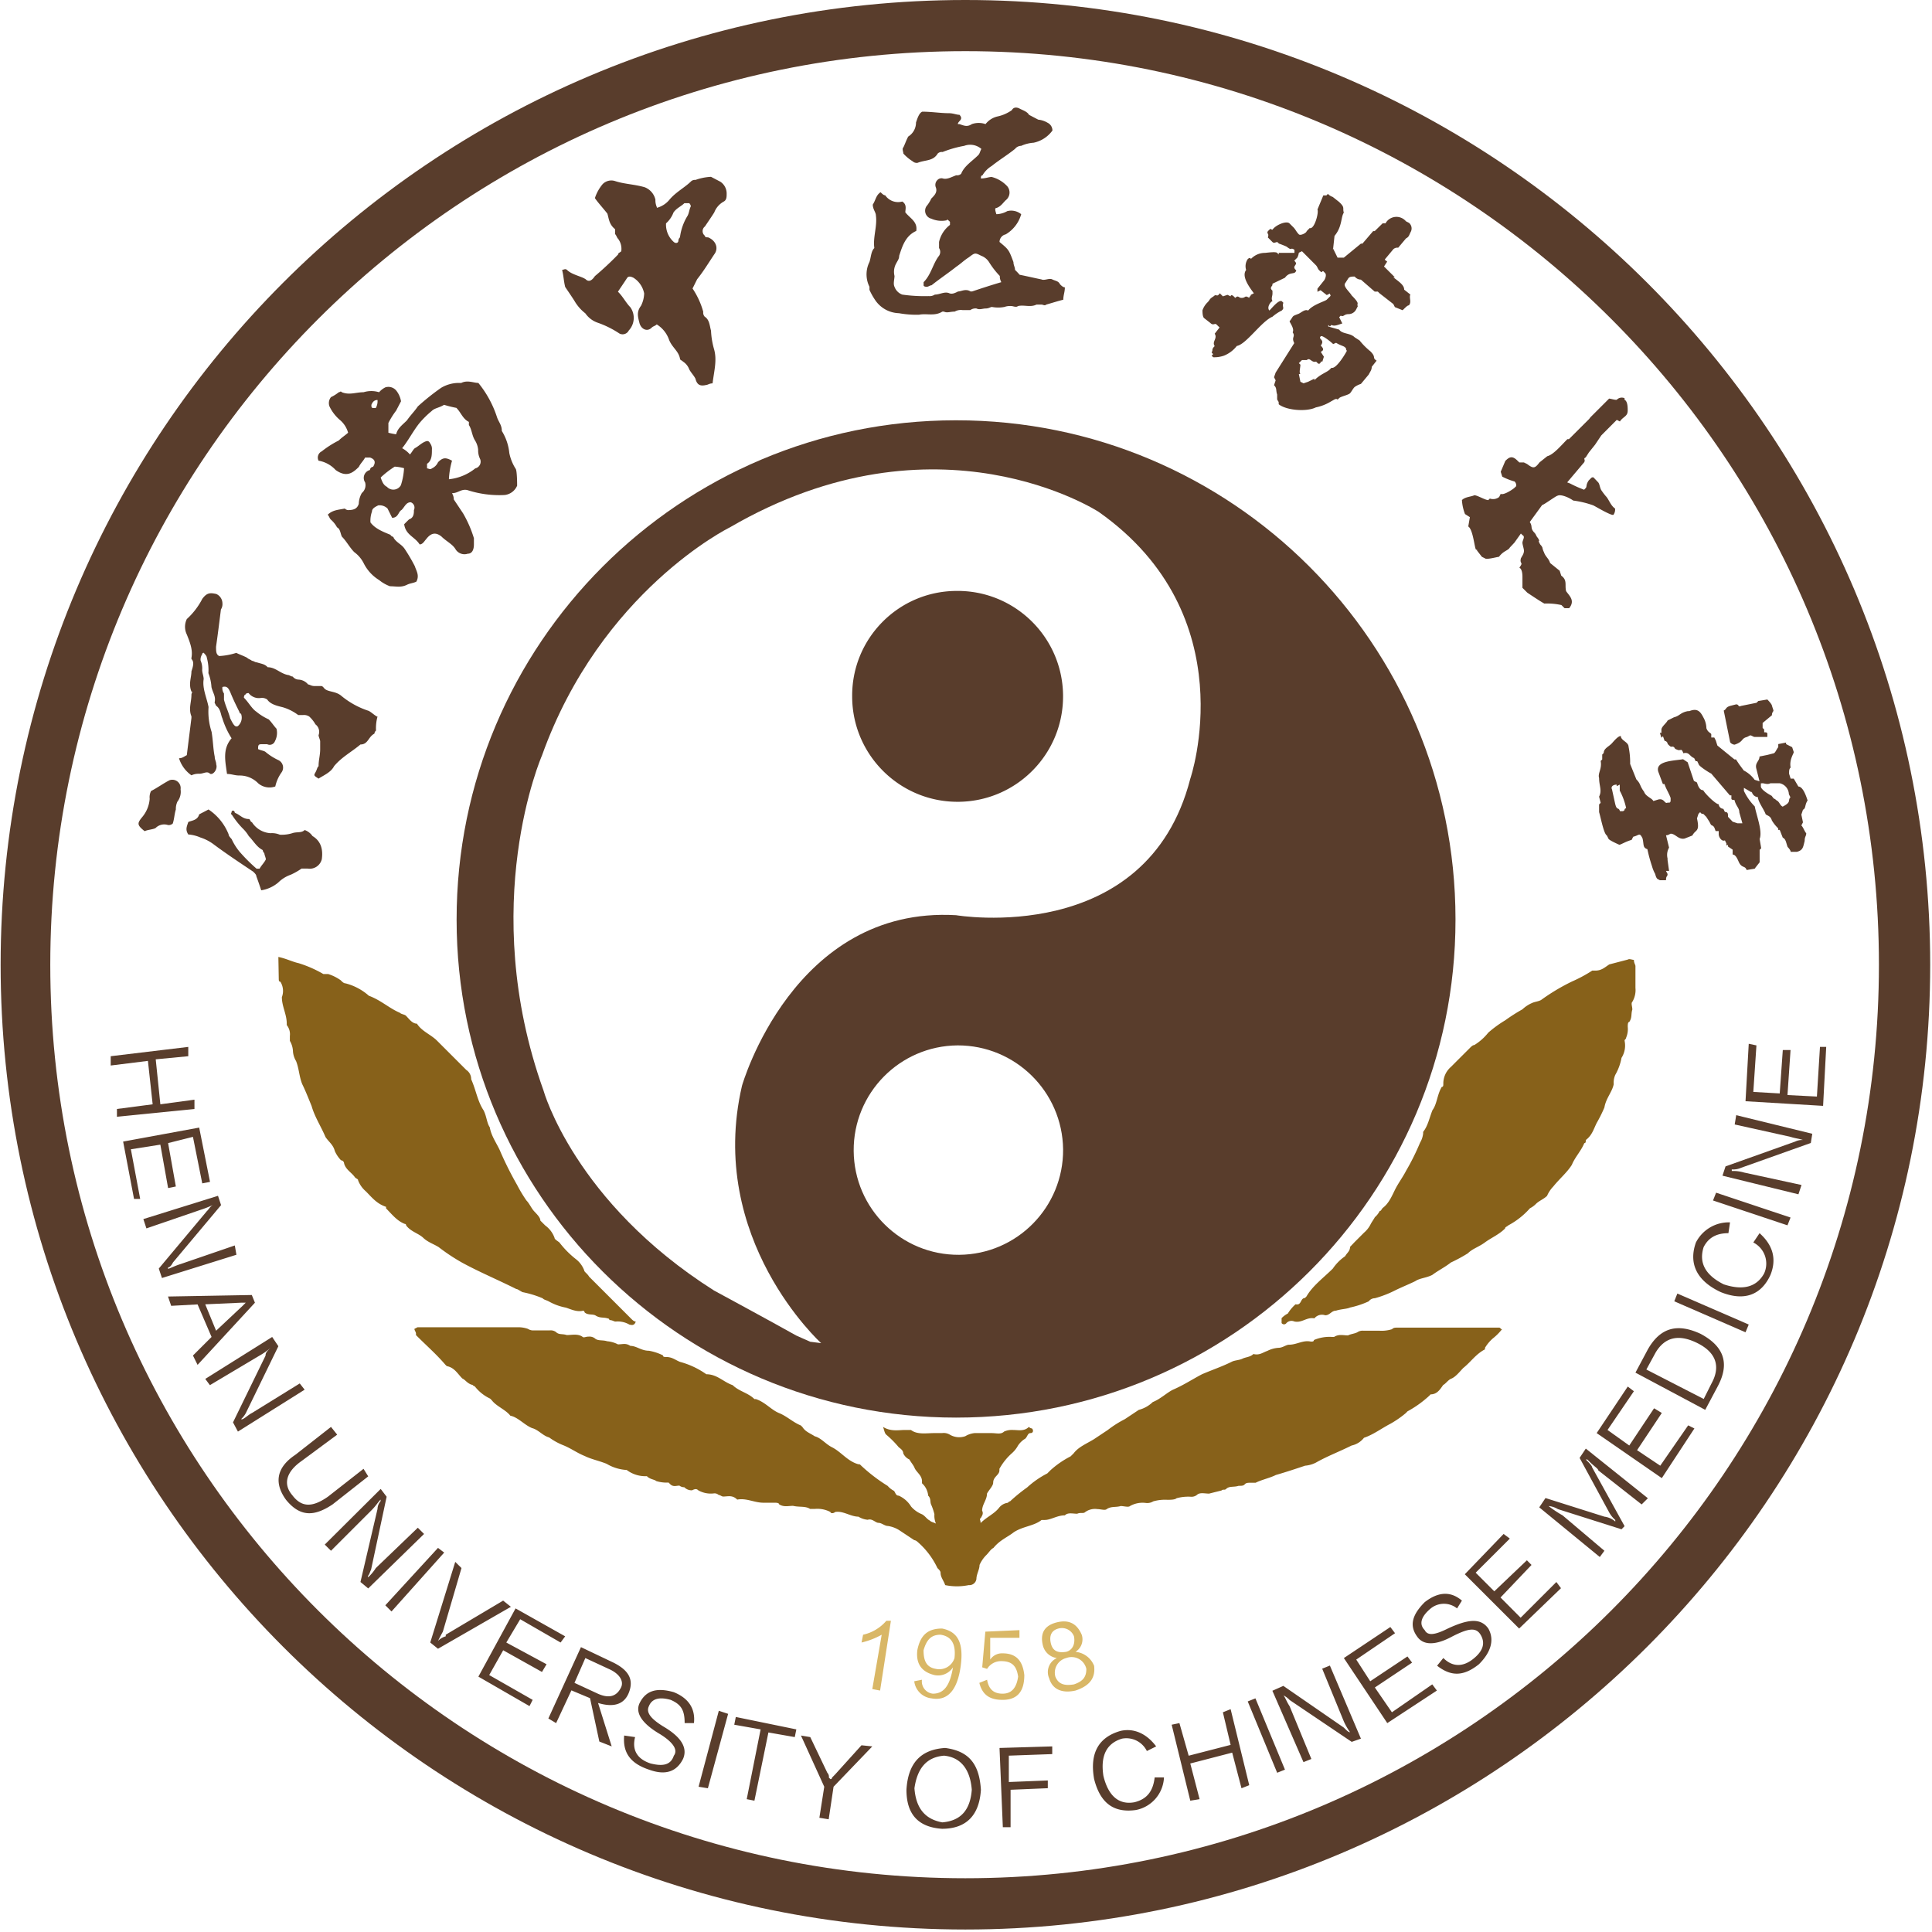 <svg xmlns="http://www.w3.org/2000/svg" width="760" height="760" fill="none"><path fill="#593D2C" fill-rule="evenodd" d="M379.768 0c209.273 0 379.521 170.223 379.521 379.51S589.041 759.019 379.768 759.019C169.881 759.019.248 588.776.248 379.51S169.88 0 379.767 0m0 20.126c-198.903 0-359.989 161.099-359.989 359.384 0 198.284 161.008 359.345 359.969 359.345 198.31 0 359.376-161.004 359.376-359.345S578.058 20.126 379.768 20.126" clip-rule="evenodd"/><path fill="#593D2C" fill-rule="evenodd" d="M376.087 165.336c108.434-.074 196.395 87.764 196.47 196.195v.268c0 108.007-87.846 195.85-196.47 195.85s-196.469-87.843-196.469-195.85c-.063-108.44 87.796-196.4 196.239-196.463zm.614 245.895c-22.749.171-41.051 18.75-40.883 41.497.171 22.748 18.75 41.052 41.498 40.882 22.751-.171 41.053-18.75 40.883-41.497v-.017c-.294-22.692-18.803-40.918-41.498-40.865m-53.67 117.131s-45.178-40.884-31.147-101.26c0 0 20.164-70.785 84.203-67.085 0 0 75.061 12.803 92.14-53.668 0 0 21.967-64.076-35.997-104.96 0 0-63.464-41.458-145.215 6.115 0 0-50.641 24.917-73.815 89.683 0 0-25.627 58.555.594 131.774 0 0 12.192 43.931 67.087 78.7 0 0 22.58 12.21 32.355 17.711l5.482 2.434z" clip-rule="evenodd"/><path fill="#87611A" fill-rule="evenodd" d="M371.813 623.546c-.594-1.821-1.821-3.048-1.821-4.888 0-.594-.613-1.227-1.226-1.821a31.2 31.2 0 0 0-7.916-10.388 2.17 2.17 0 0 0-1.208-.595l-5.52-3.66a11.5 11.5 0 0 0-4.869-1.917c-1.226 0-2.453-1.227-3.66-1.227-1.209 0-2.455-1.821-4.257-1.207a8.46 8.46 0 0 1-3.661-1.227c-3.066 0-6.114-2.434-9.181-1.821-.594.594-1.801.594-1.801 0-1.879-.987-4-1.413-6.115-1.227h-1.916c-1.821-1.207-4.275-.613-6.69-1.207-1.917 0-3.662.594-5.521-.633 0-.594-1.207-.594-1.802-.594h-4.293c-3.661 0-6.689-1.917-10.35-1.227-1.917-1.916-3.661-1.207-5.52-1.207-.595 0-1.208-.633-1.802-.633a2.36 2.36 0 0 0-1.917-.594 10 10 0 0 1-6.096-1.227c-.613-.613-1.227-.613-2.434 0a3.97 3.97 0 0 1-3.048-1.207 2.98 2.98 0 0 1-1.916-.633c-1.227 0-2.435.633-3.661-.594l-.614-.613a13.7 13.7 0 0 1-4.868-.594c-.613-.633-2.454-.633-3.661-1.917a12.18 12.18 0 0 1-7.935-2.434 17.3 17.3 0 0 1-7.917-2.434c-3.067-1.227-6.115-1.821-8.568-3.048-3.048-1.208-5.482-3.067-8.529-4.274a24.7 24.7 0 0 1-5.501-3.048c-2.435-.613-4.275-3.067-6.691-3.661-3.066-1.227-5.52-4.274-8.567-4.887-1.917-2.435-5.482-3.661-7.322-6.096l-.614-.613a16.66 16.66 0 0 1-6.095-4.888c-.613 0-.613-.594-1.226-.594-1.802-.632-2.435-1.916-3.642-2.453-1.917-1.917-3.067-4.274-6.116-4.869l-.613-.613c-3.661-4.274-7.916-7.935-11.5-11.596v-.613c0-.614-.614-1.227-.614-1.821l1.208-.633h39.198a11.5 11.5 0 0 1 4.255.633 3.84 3.84 0 0 0 2.453.594h6.096a3.6 3.6 0 0 1 2.435.613c1.226 1.227 2.453.614 4.274 1.227 1.917 0 4.274-.613 6.114.613.594.614 1.208 0 2.454 0a3.6 3.6 0 0 1 2.415.614c1.246 1.207 3.047.594 4.907 1.207 1.485.125 2.932.541 4.255 1.227 1.917 0 3.067-.614 4.869.594 2.453 0 4.274 1.917 7.322 1.917 1.919.335 3.778.948 5.52 1.821 0 .632.594.632 1.208.632 2.453 0 3.661 1.208 5.481 1.917a32.6 32.6 0 0 1 10.37 4.868c4.275 0 6.709 3.067 10.37 4.294 2.454 2.434 6.115 3.028 8.549 5.482h.575c3.661 1.207 6.076 4.274 9.123 5.501 3.048 1.226 5.522 3.66 8.55 4.868l.632.613c1.208 1.917 3.029 2.435 4.869 3.661 2.453.614 4.255 3.048 6.708 4.275 3.661 1.82 6.096 5.481 10.389 6.708.594 0 .594 0 1.208.613a66 66 0 0 0 10.37 7.916 8 8 0 0 0 2.434 1.917c.633.613.633 1.917 1.917 1.917a10.95 10.95 0 0 1 4.868 4.293 11.16 11.16 0 0 0 4.275 3.029c1.226.632 1.916 1.916 3.047 2.453.614.613 1.246.613 2.434 1.208a7.9 7.9 0 0 1-.594-3.661 22 22 0 0 0-1.226-3.661c-.614-1.208 0-2.434-1.227-3.661a7.46 7.46 0 0 0-2.434-4.869v-.805c0-2.453-2.435-3.661-3.029-5.52-.632-1.207-1.246-1.802-1.916-3.028a4.86 4.86 0 0 1-2.435-2.434c0-1.227-1.226-1.917-1.821-2.454a39 39 0 0 0-4.868-4.887c-.633-.614-.633-1.208-1.246-3.048 3.048 1.917 6.114 1.208 8.529 1.208h2.454c2.453 1.916 6.114 1.226 9.162 1.226h3.047a4.66 4.66 0 0 1 3.067.614 7.3 7.3 0 0 0 6.077.613 8.74 8.74 0 0 1 3.661-1.227h6.709c1.916 0 3.66.614 4.887-.594a7.5 7.5 0 0 1 3.661-.632c1.917 0 4.274.632 6.095-1.208a2.15 2.15 0 0 0 1.227.613c.613.595.613 1.821-.613 1.821-1.227 0-1.208 1.917-2.435 2.434a9.1 9.1 0 0 0-2.434 2.454 11.1 11.1 0 0 1-2.453 3.067 23.3 23.3 0 0 0-4.869 6.095v.594c0 1.917-2.453 2.434-2.453 4.888 0 1.207-1.821 3.047-2.434 4.274 0 2.434-1.917 4.255-1.917 6.708.613 1.208 0 1.917-.594 3.048-.614 0 0 .613 0 1.821 2.434-2.434 5.482-3.661 7.322-6.095a5.17 5.17 0 0 1 3.047-1.821c.614 0 .614-.614 1.208-.614a65 65 0 0 1 6.727-5.481 35.7 35.7 0 0 1 7.917-5.501l1.227-1.227a36.4 36.4 0 0 1 7.935-5.482l1.227-1.207c1.821-2.454 4.868-3.681 7.916-5.521l5.501-3.66a42 42 0 0 1 6.708-4.256l5.502-3.66a12.4 12.4 0 0 0 5.482-3.067c3.048-1.208 5.501-3.661 7.955-4.869 4.255-1.821 7.916-4.274 11.5-6.114 4.274-1.821 7.936-3.028 11.597-4.868 1.208-.614 3.048-.614 4.255-1.227 1.208-.614 3.067-.594 4.274-1.821 2.454.594 3.661-.613 5.501-1.227a11.3 11.3 0 0 1 4.275-1.207c1.821 0 3.047-1.227 4.255-1.227 3.067 0 5.521-1.917 8.549-1.227.633 0 1.227 0 1.227-.613a15.6 15.6 0 0 1 7.322-1.208h.594c1.917-1.226 3.661-.613 5.501-.613 1.227-.613 2.434-.613 3.661-1.227a3.65 3.65 0 0 1 2.434-.613h6.325a13.6 13.6 0 0 0 4.87-.594c.613-.633 1.227-.633 2.453-.633h39.639c.613 0 .613.633 1.207.633a21.3 21.3 0 0 1-3.661 3.661 15.7 15.7 0 0 0-3.047 3.661v.594c-3.661 1.917-5.482 4.888-8.531 7.322-1.226 1.226-3.066 3.661-4.887 4.274-1.227.613-1.917 1.821-3.048 2.453-1.246 1.821-2.453 3.661-4.906 3.661l-.595.595a42.5 42.5 0 0 1-8.529 6.095l-.594.632a39 39 0 0 1-6.134 4.255c-3.662 1.917-6.709 4.275-10.37 5.501a8.4 8.4 0 0 1-4.869 3.048c-4.887 2.434-9.775 4.274-14.049 6.727a11.5 11.5 0 0 1-4.255 1.208c-3.662 1.227-7.323 2.453-11.502 3.661-2.453 1.227-5.52 1.821-7.954 3.048h-1.821c-1.207 0-1.916 0-2.453.613s-1.208.594-2.415.594c-1.917.633-3.661 0-4.907 1.227-.613.613-1.208 0-1.821.613q-2.444.609-4.889 1.227c-1.82 0-3.66-.614-4.887.594a3.5 3.5 0 0 1-2.434.632 17.3 17.3 0 0 0-5.482.595c-.614.613-2.454.613-3.661.613-1.855-.1-3.713.107-5.501.613a4.5 4.5 0 0 1-3.028.614 10 10 0 0 0-6.115 1.226c-.614.595-2.454 0-3.662 0-1.916.595-3.661 0-5.501 1.208-.613.613-2.434 0-3.661 0a6.57 6.57 0 0 0-4.887 1.227c-.594.594-1.821 0-3.048.594-1.821 0-3.661-.594-4.868.632-3.067 0-5.501 1.821-7.936 1.821h-1.227c-3.048 2.434-7.322 2.434-10.983 4.869-2.434 1.916-5.482 3.066-7.935 6.114-1.208.613-1.821 1.917-3.048 3.048a13 13 0 0 0-2.434 3.661c0 1.82-1.227 3.66-1.227 5.481a2.8 2.8 0 0 1-3.047 2.454 23 23 0 0 1-9.24 0M642.731 377.593c0 1.227.613 1.917.613 2.453v8.53a9.1 9.1 0 0 1-1.227 5.52c-.594.594 0 1.801 0 3.028-.594 1.917 0 3.067-1.207 4.888-.594 0-.594 1.207-.594 1.917a8.7 8.7 0 0 1-.633 4.255c0 .632-.614.632-.614 1.226a9.03 9.03 0 0 1-1.208 6.728 21 21 0 0 1-2.453 6.689 7.67 7.67 0 0 0-.613 3.661c-.595 3.067-3.048 5.501-3.661 9.162a55 55 0 0 1-3.048 6.114c-1.208 2.435-1.821 4.869-4.274 6.69 0 .632 0 1.227-.594 1.227-1.227 3.047-3.661 5.5-4.888 8.529-1.917 3.067-4.888 5.501-7.322 8.548a12.3 12.3 0 0 0-2.434 3.661c-1.227 1.227-3.068 1.917-4.275 3.067a9.1 9.1 0 0 1-2.454 1.821 30.5 30.5 0 0 1-8.529 6.728c-.614.594-1.246.594-1.246 1.207-2.415 2.434-5.463 3.661-7.916 5.482s-4.869 2.434-6.728 4.293a60 60 0 0 1-6.69 3.623c-2.434 1.917-4.888 3.067-7.322 4.888-2.434 1.226-4.888 1.226-6.689 2.453-2.473 1.208-5.52 2.434-7.955 3.642a42 42 0 0 1-7.935 3.067 3.03 3.03 0 0 0-2.416 1.226 35 35 0 0 1-7.341 2.434c-1.246.595-3.661.595-5.501 1.227-1.821 0-2.434 1.821-4.274 1.821a3.83 3.83 0 0 0-4.255 1.208c-3.048-.595-4.888 1.916-7.916 1.226a2.72 2.72 0 0 0-3.067.614 1.152 1.152 0 0 1-1.918 0v-1.917a9.1 9.1 0 0 1 2.455-1.821 15.5 15.5 0 0 1 3.047-3.642c2.434.594 1.821-2.453 3.661-2.453l.613-.613c2.454-4.256 6.709-7.322 10.37-10.964a18.5 18.5 0 0 1 4.868-4.888c.595-1.207 1.917-1.916 1.917-3.661l1.821-1.916 3.661-3.661a10.6 10.6 0 0 0 2.453-3.029c.595-1.226 1.209-1.916 1.822-3.066a8.1 8.1 0 0 0 1.917-2.454c.594 0 .594-.594 1.207-1.207 2.454-1.821 3.661-4.888 4.888-7.322s3.048-4.888 4.293-7.322a91 91 0 0 0 5.463-10.983 9 9 0 0 0 1.227-3.661v-.613c1.916-2.434 2.434-5.482 3.661-8.529 1.821-2.454 1.821-6.096 3.661-9.162.613 0 .613-.595.613-1.227a8.64 8.64 0 0 1 3.048-6.689c2.435-2.454 4.888-4.888 7.322-7.322.614-.633 1.227-1.227 1.821-1.227a21.3 21.3 0 0 0 5.501-4.888 45.6 45.6 0 0 1 6.69-4.868 69 69 0 0 1 6.727-4.293 13 13 0 0 1 3.661-2.435c1.227-.594 2.455-.594 3.662-1.226a80.3 80.3 0 0 1 12.21-7.303 55 55 0 0 0 7.935-4.274h1.207c2.454 0 3.661-1.227 5.501-2.435l7.342-1.916c.518-.403 1.725.134 2.339.134M109.503 376.443c3.067.613 5.521 1.917 7.936 2.434a46.6 46.6 0 0 1 9.775 4.294h1.917a17.6 17.6 0 0 1 4.888 2.434c.613.613 1.207 1.226 1.916 1.226 3.398.871 6.54 2.54 9.162 4.869 4.87 1.821 7.936 4.888 12.211 6.708.594.614 1.916.614 2.434 1.208 1.227 1.227 2.434 3.067 4.274 3.067 1.917 3.047 5.482 4.255 7.916 6.708l11.501 11.5a4.3 4.3 0 0 1 1.917 3.661c1.917 4.255 2.454 8.549 4.869 12.21 1.246 2.434 1.246 4.887 2.453 6.708.594 3.642 3.048 6.709 4.255 9.756a135 135 0 0 0 6.498 12.919 55 55 0 0 0 3.661 6.095c1.207 1.227 1.916 3.048 3.047 4.255 1.131 1.208 2.436 2.454 2.436 3.661l1.916 1.917a10.36 10.36 0 0 1 3.661 4.868c0 .595 1.208 1.227 1.917 1.821a36.6 36.6 0 0 0 6.708 6.728 10.2 10.2 0 0 1 3.048 4.255c0 .594 1.227 1.227 1.917 2.454l16.446 16.445c.613.632 1.227 1.227 1.917 1.227-.633 1.916-1.917 1.226-2.454 1.226a9.07 9.07 0 0 0-5.502-1.226c-.613 0-1.226-.595-2.434-.595a.59.59 0 0 0-.554-.63q-.02-.002-.04-.002c-1.917-.594-3.067 0-4.907-1.208-1.207-.613-3.047 0-4.274-1.226a.574.574 0 0 0-.556-.594h-.038c-2.454.594-4.869-.633-6.728-1.227a21.9 21.9 0 0 1-6.708-2.434c-1.208-.633-1.917-.633-2.415-1.227a39.8 39.8 0 0 0-7.956-2.434c-1.227-.633-1.917-1.227-2.434-1.227-7.322-3.661-14.644-6.728-21.352-10.389a76 76 0 0 1-9.163-6.076c-1.917-1.226-4.255-1.916-6.076-3.661-1.821-1.744-4.907-2.434-6.728-4.868 0 0 0-.633-.594-.633-3.067-1.226-4.907-3.66-7.322-6.095v-.613c-3.661-1.208-5.52-3.642-7.955-6.095a10.65 10.65 0 0 1-3.029-4.274c0-.614-.632-.614-1.245-1.227-1.208-1.821-3.661-3.029-4.275-5.482a1.305 1.305 0 0 0-1.207-1.227 12.5 12.5 0 0 1-2.454-3.661c-.594-2.434-2.434-3.641-3.661-5.501-1.801-4.255-4.255-7.916-5.462-12.19-1.246-3.047-2.454-6.114-3.661-8.548-1.246-3.029-1.246-6.096-2.454-9.143a8.5 8.5 0 0 1-1.207-3.661 8.9 8.9 0 0 0-1.227-4.274v-1.917a5.75 5.75 0 0 0-1.226-4.293v-.595c0-3.661-1.918-6.727-1.918-10.388a6.85 6.85 0 0 0-.594-6.076c-.633 0-.633-.614-.633-1.246z" clip-rule="evenodd"/><path fill="#593D2C" fill-rule="evenodd" d="M152.784 170.223q1.505.4 3.048.614c.613-2.454 2.434-3.642 4.274-5.501 1.208-1.802 3.048-3.642 4.255-5.463a93 93 0 0 1 9.181-7.322 13.7 13.7 0 0 1 6.71-1.916h1.207c2.454-1.227 4.869 0 6.709 0a41.5 41.5 0 0 1 7.322 13.417c.613 1.916 1.916 3.066 1.916 5.481a20.2 20.2 0 0 1 2.952 8.722 18.2 18.2 0 0 0 2.453 6.095c.614.632.614 6.095.614 6.708a6.08 6.08 0 0 1-4.869 3.661 40.4 40.4 0 0 1-14.643-1.917c-2.454-.613-3.661 1.208-6.115 1.208.462.736.707 1.585.71 2.453l3.66 5.482a46 46 0 0 1 4.256 9.775v2.435c0 1.916-.614 3.66-2.416 3.66a4.12 4.12 0 0 1-4.906-1.916c-1.208-1.917-3.662-3.048-5.464-4.869-2.453-1.916-4.293-1.226-6.114 1.208-.614.613-1.208 1.917-2.454 1.917-1.916-3.048-5.481-3.661-6.076-7.936a94 94 0 0 1 1.917-1.916c1.917-.614 1.917-2.454 1.917-3.661a2.24 2.24 0 0 0-1.246-3.067c-1.917 0-2.415 1.917-3.661 3.067-1.208.594-1.208 3.047-3.661 3.047-.613-1.226-1.207-2.453-1.821-3.661a4.49 4.49 0 0 0-3.661-1.226c-1.226.613-2.453 1.226-2.453 2.434a10.7 10.7 0 0 0-.594 4.274c1.821 2.454 4.887 3.661 7.916 4.888 0 .613 1.226.613 1.226 1.227 1.227 1.916 3.048 2.434 4.294 4.255a70 70 0 0 1 4.006 6.823c.613 1.917 1.916 3.661.613 6.095-1.207.614-2.453.614-3.661 1.227-2.453 1.207-4.274.594-6.727.594a14.9 14.9 0 0 1-4.256-2.434 16.3 16.3 0 0 1-6.115-6.709 12.2 12.2 0 0 0-3.661-4.274c-1.821-1.821-3.047-4.274-4.868-6.095-.614-1.227-.614-3.048-1.917-3.661a10.7 10.7 0 0 0-2.434-3.048c-.594-.613-.594-1.226-1.227-1.916 1.917-1.917 4.294-1.917 6.709-2.434.335.337.774.552 1.245.613 2.416 0 3.661-.613 4.256-2.453a9.1 9.1 0 0 1 1.207-4.275 3.97 3.97 0 0 0 1.284-4.178 3.2 3.2 0 0 1 1.918-4.869 1.304 1.304 0 0 1 1.208-1.246c1.245-1.916.613-3.047-1.208-3.66h-1.918c-.613 1.245-1.916 2.453-2.434 3.66-2.453 2.454-4.888 4.275-9.162 1.246a11.77 11.77 0 0 0-6.708-3.661 2.7 2.7 0 0 1 1.177-3.636l.049-.025a39.2 39.2 0 0 1 6.728-4.293c1.208-1.227 2.415-1.917 3.661-3.048a9.96 9.96 0 0 0-3.067-4.887 16.2 16.2 0 0 1-4.255-5.463 3.72 3.72 0 0 1 .594-3.661 15.2 15.2 0 0 0 3.067-1.916c.594 0 .594-.614 1.208 0 3.047 1.207 5.481 0 8.529 0a10.33 10.33 0 0 1 6.115 0 7.9 7.9 0 0 1 2.454-1.917 4.01 4.01 0 0 1 4.255 1.207 9.16 9.16 0 0 1 1.916 4.275l-1.916 3.661a32 32 0 0 0-3.048 4.868v3.833m26.835-9.756a45 45 0 0 1-4.946-1.226c-1.917 1.226-3.661 1.226-4.868 2.453a36.5 36.5 0 0 0-4.907 4.869c-2.415 3.047-4.255 6.708-6.709 9.756a10.8 10.8 0 0 1 3.067 2.453c.613-.613 1.246-1.917 1.917-2.453 1.207-.614 2.434-1.821 3.661-2.415s1.821-.633 2.434.594c.501.707.726 1.573.632 2.434 0 1.917 0 4.293-1.916 5.501v1.821c.594 0 1.207.632 1.916 0a4.84 4.84 0 0 0 2.416-2.434c1.916-1.917 3.047-1.917 5.501-.595a31.1 31.1 0 0 0-1.227 7.303 19.74 19.74 0 0 0 10.37-4.274 2.722 2.722 0 0 0 1.917-3.661 7.66 7.66 0 0 1-.786-3.661 8.4 8.4 0 0 0-1.227-3.661c-1.226-1.917-1.226-4.274-2.415-6.076v-1.227c-2.453-1.226-3.066-3.661-4.906-5.501zm-29.863 27.371c.632 1.917 1.226 3.048 2.453 3.661a3.412 3.412 0 0 0 5.482-.613 25.9 25.9 0 0 0 1.246-6.709 17.3 17.3 0 0 0-3.661-.613 35.8 35.8 0 0 0-5.52 4.274m-1.208-30.495c-1.226 0-1.916.613-2.453 1.917 0 .632 0 1.227.613 1.227h1.131a5.6 5.6 0 0 0 .671-3.067zM387.685 48.819a8.36 8.36 0 0 1 4.887-3.048 15.3 15.3 0 0 0 5.482-2.453c.613-1.208 1.917-1.208 3.048-.594 1.13.613 3.066 1.207 3.661 2.434l3.66 1.916a8.8 8.8 0 0 1 3.661 1.208 3.41 3.41 0 0 1 1.917 3.067 12.23 12.23 0 0 1-7.398 4.792 14.3 14.3 0 0 0-4.888 1.226 3.16 3.16 0 0 0-2.434 1.208c-3.048 2.453-6.095 4.255-9.162 6.708a10.6 10.6 0 0 0-3.661 3.719c-.594 0-.594.613-.594 1.207 1.821 0 3.047-.594 4.255-.594a12.62 12.62 0 0 1 6.114 3.661 3.833 3.833 0 0 1-.487 5.4q-.062.051-.126.101c-1.227 1.207-1.917 2.434-3.661 3.048-.613 0-.613.613 0 2.434a9.07 9.07 0 0 0 4.274-1.208 6.23 6.23 0 0 1 5.482 1.208 13.42 13.42 0 0 1-6.095 7.935 3.104 3.104 0 0 0-2.434 2.99c3.661 3.048 3.661 3.048 5.481 7.916 0 1.246.614 1.917.614 3.067a29 29 0 0 1 1.821 1.917c3.066.613 5.501 1.207 8.548 1.82 1.227.595 3.048-.613 4.274 0 1.227.614 2.436.595 3.049 1.917.613.614 1.227 1.208 1.917 1.208 0 1.916-.614 3.066-.614 4.868-2.454.633-4.275 1.227-6.709 1.917-.613.594-1.227 0-1.917 0h-1.917c-2.453 1.207-4.887 0-7.321.594-.614.613-1.917 0-2.454 0a6.6 6.6 0 0 0-2.856.345 13.4 13.4 0 0 1-4.887 0c-.595 0-1.208.594-2.435.594-1.226 0-2.434.633-3.66 0a3.56 3.56 0 0 0-2.436.633h-3.047a4.75 4.75 0 0 0-3.067.594c-1.802 0-3.048.632-4.255 0h-.613c-3.048 1.917-6.096.632-9.162 1.227a38.3 38.3 0 0 1-7.916-.595 11.68 11.68 0 0 1-9.163-4.887 26 26 0 0 1-2.435-4.294v-1.207a10.95 10.95 0 0 1 0-9.775c.614-1.802.614-4.256 1.917-5.463-.613-4.274 1.208-8.549.614-12.823 0-1.227-1.227-2.434-1.227-4.274 1.227-1.917 1.227-3.661 3.067-4.869.594.595 1.207 1.208 1.82 1.208a6.12 6.12 0 0 0 6.71 2.453c1.917 1.208 1.207 3.048 1.207 4.255 1.917 2.435 4.907 3.661 4.294 7.322-4.294 1.917-5.501 6.095-6.709 9.756 0 1.227-.613 1.917-1.207 3.067a6.77 6.77 0 0 0-.633 4.888c0 1.207-.613 3.047 0 4.255a5.1 5.1 0 0 0 3.048 3.067c3.433.494 6.902.692 10.369.594a3.84 3.84 0 0 0 2.454-.594c1.916 0 3.661-1.227 5.482-.614 1.226.614 2.434 0 3.66-.613 1.227 0 3.048-1.227 4.888 0h.613c3.662-1.227 7.323-2.434 11.502-3.661a4.7 4.7 0 0 1-.594-2.434 32.7 32.7 0 0 1-4.275-5.52 6.32 6.32 0 0 0-3.047-2.435c-2.454-1.226-2.454-1.226-4.889.633-1.917 1.207-3.047 2.434-4.888 3.661-3.047 2.434-6.708 4.868-9.756 7.322-.613 0-1.226.594-1.916.594 0 0-1.208 0-1.208-.594v-1.227c3.029-3.048 3.661-7.322 6.076-10.389a2.72 2.72 0 0 0 0-3.028v-2.396a11.64 11.64 0 0 1 4.294-6.708v-1.227c-.633-.594-1.246-1.227-1.246-.594a9.97 9.97 0 0 1-6.095-.633 3.218 3.218 0 0 1-1.917-4.868 14 14 0 0 0 1.917-3.048c1.226-1.227 2.434-2.434 1.82-4.293a2.68 2.68 0 0 1 .614-3.029 2.2 2.2 0 0 1 1.917-.632c1.82.632 3.66-.594 5.481-1.208a2.28 2.28 0 0 0 1.917-.594c1.208-3.067 4.274-4.888 6.71-7.322.613-.613.613-1.227 1.226-2.453a6.69 6.69 0 0 0-6.728-1.208 43.6 43.6 0 0 0-8.53 2.435 2.26 2.26 0 0 0-1.917.613c-1.801 3.047-4.868 2.415-7.916 3.642a2.32 2.32 0 0 1-1.916-.595 17.1 17.1 0 0 1-3.661-3.047c0-.614-.614-1.917 0-2.453.594-1.208 1.226-3.048 1.917-4.256a6.46 6.46 0 0 0 3.047-5.52c.613-1.801 1.208-3.66 2.434-4.255 3.661 0 7.322.594 10.37.594 1.916 0 3.047.633 4.293.633 1.802 1.916-.632 2.434-.632 3.66h.632c1.802.614 3.029 1.227 4.869 0a8.15 8.15 0 0 1 5.387 0M258.341 81.767a9.6 9.6 0 0 0 4.868-3.047c2.454-3.048 6.114-4.907 8.568-7.322a2.18 2.18 0 0 1 1.802-.614 21 21 0 0 1 6.114-1.226l3.662 1.916a5.54 5.54 0 0 1 2.492 4.792c0 1.208 0 2.453-1.227 3.067a8.3 8.3 0 0 0-3.662 4.255c-1.208 1.917-2.434 3.66-3.661 5.5a2.3 2.3 0 0 0 0 3.662c0 .613.613.613 1.227.613 3.048 1.208 4.294 4.275 2.434 6.709-2.434 3.661-4.255 6.689-6.709 9.756-.613 1.226-1.207 2.453-1.82 3.661a31.4 31.4 0 0 1 4.216 9.181 2.28 2.28 0 0 0 .594 1.916c1.917 1.227 1.917 3.661 2.454 5.482.111 2.48.517 4.938 1.207 7.322 1.228 4.294 0 8.549-.594 13.417-1.207 0-1.916.613-2.453.613-2.415.595-3.661 0-4.274-2.434-.595-1.226-1.802-2.453-2.435-3.661a6.2 6.2 0 0 0-2.434-3.066c-.594-.595-1.227-.595-1.227-1.227-.613-3.029-3.028-4.255-4.274-7.322a11.5 11.5 0 0 0-4.868-6.095c-.614.613-1.208.613-1.917 1.207-1.821 1.917-4.274.633-4.888-1.801s-1.207-4.294.614-6.728a11.5 11.5 0 0 0 1.246-4.868 9.43 9.43 0 0 0-4.217-6.172c-1.228-.594-1.918-.594-2.435 0-1.227 1.916-2.454 3.661-3.661 5.501 1.916 1.821 3.066 4.255 4.869 6.095a7.244 7.244 0 0 1-.595 9.143 2.72 2.72 0 0 1-3.661 1.226 37.8 37.8 0 0 0-8.529-4.255 9.8 9.8 0 0 1-4.907-3.699 16.9 16.9 0 0 1-4.274-4.888c-1.208-1.916-2.435-3.661-3.661-5.501-.595-2.453-.595-4.255-1.208-6.708.613 0 1.208-.614 1.917 0 1.917 1.917 5.501 2.453 7.322 3.661 1.246 1.226 2.453.594 3.661-1.208a125 125 0 0 0 9.161-8.548c0-.633.614-.633 1.208-1.227a6.57 6.57 0 0 0-1.208-4.868c-.594-.614-.594-1.227-1.226-1.917v-1.917c-2.434-1.917-2.434-4.293-3.029-6.114-1.916-2.434-3.661-4.275-4.906-6.095a16.5 16.5 0 0 1 3.047-5.501 4.77 4.77 0 0 1 4.888-1.208c3.661 1.208 7.323 1.208 11.616 2.415a6.86 6.86 0 0 1 4.255 4.907 6.6 6.6 0 0 0 .614 3.048zm3.661 6.095a9.1 9.1 0 0 0 3.047 7.322c.614.594 1.821.594 1.821-.613.05-.464.268-.893.613-1.208a20.96 20.96 0 0 1 3.029-8.548c.613-1.227.613-2.435 1.246-3.661a2.13 2.13 0 0 0-.633-1.227h-1.917c-1.207 1.227-3.066 1.917-4.274 3.66a10.76 10.76 0 0 1-2.932 4.275M148.509 281.872a17.4 17.4 0 0 0-.594 5.501 1.91 1.91 0 0 0-.633 1.227c-2.434 1.226-2.434 4.255-5.482 4.255-3.661 3.067-7.321 4.887-10.388 8.548-1.208 2.435-4.255 3.661-6.095 4.888-1.917-1.227-1.917-1.227-1.227-2.453.69-1.227.613-1.917 1.227-2.435 0-2.434.632-4.274.632-6.708v-3.048c0-.613-.632-1.821-.632-2.453a3.7 3.7 0 0 0-1.227-4.255 12.5 12.5 0 0 0-2.434-3.067 3.72 3.72 0 0 0-2.435-.594h-1.917a18.9 18.9 0 0 0-6.076-3.067c-2.454-.594-4.888-1.207-6.115-3.047a3.66 3.66 0 0 0-2.434-.614 5.08 5.08 0 0 1-4.888-1.916s-1.207 0-1.207.613c-.633 0-.633 1.207-.633 1.207 1.917 1.917 3.067 4.275 4.888 5.501a21.3 21.3 0 0 0 4.869 3.029c1.226 1.246 1.916 2.453 3.066 3.68a6.95 6.95 0 0 1-.613 4.888 2.2 2.2 0 0 1-3.048 1.207h-2.357c-1.227 0-1.227.633-1.227 1.917 1.227.613 2.454.613 3.048 1.226a22.8 22.8 0 0 0 4.926 3.106 3.258 3.258 0 0 1 1.226 4.868 15.1 15.1 0 0 0-2.434 5.501 6.86 6.86 0 0 1-6.708-1.227 10.16 10.16 0 0 0-7.418-3.086c-1.917 0-3.067-.613-4.869-.613-.632-4.868-1.917-9.756 1.802-14.03a32.8 32.8 0 0 1-3.661-7.936c-.594-1.207-.594-3.66-2.434-4.868l-.595-1.227c.595-2.434-.632-3.661-1.226-6.095a18.3 18.3 0 0 0-1.208-5.501 18.1 18.1 0 0 0-.632-6.095c0-.594-.595-1.227-1.227-1.917a.595.595 0 0 0-.594.614 3.68 3.68 0 0 0-.614 2.434 7.67 7.67 0 0 1 .614 3.661c0 1.226.594 2.453.594 3.661-.594 3.661 1.227 7.322 1.917 10.983a25.6 25.6 0 0 0 1.207 9.775c.594 3.661.594 6.708 1.227 9.756 0 1.227.594 1.917.594 3.067.633 1.82-1.227 4.255-2.434 3.641-1.227-1.207-2.454 0-4.255 0a6.6 6.6 0 0 0-3.067.614 12.84 12.84 0 0 1-4.888-6.709c1.227 0 1.917-.613 3.067-1.227.594-4.868 1.227-9.756 1.82-14.643v-.614c-1.226-3.047 0-5.481 0-8.529 0-.613.614-1.227 0-1.227-1.226-3.047 0-5.481 0-7.935.614-1.917 1.208-3.661 0-4.868v-.479c.614-3.048-.593-6.115-1.82-9.162a6.94 6.94 0 0 1 0-6.076 28.2 28.2 0 0 0 6.095-7.955c1.821-2.434 3.048-2.434 5.482-1.916a4.08 4.08 0 0 1 2.434 3.66 3.84 3.84 0 0 1-.594 2.435c-.613 4.887-1.207 9.756-1.916 14.663 0 1.801 0 3.028 1.226 3.66a26 26 0 0 0 6.728-1.245c1.208.613 3.029 1.245 4.255 1.916.614.614 1.208.614 1.917 1.208.594 0 1.227.613 1.917.613 1.917.614 3.067.614 4.274 1.917 3.048 0 4.888 2.434 7.916 3.048.633 0 1.227.613 1.917.613a3.08 3.08 0 0 0 2.415 1.207c1.433.106 2.759.8 3.662 1.917.613 0 1.246.613 2.453.613h2.454c.594 0 .594 0 1.207.614 1.208 1.821 4.255 1.207 6.709 3.047a32.6 32.6 0 0 0 10.982 6.096c1.208.613 2.435 1.916 3.661 2.434zm-61.03-11.5c-.09.86.135 1.725.633 2.434v2.434c.594 2.454 1.82 4.888 2.434 7.322 1.227 2.454 1.917 3.661 3.048 3.048a4.37 4.37 0 0 0 1.207-4.869.595.595 0 0 1-.594-.613c-1.207-2.434-2.434-4.888-3.661-7.935-.613-1.304-1.208-2.511-3.067-1.936zM74.062 328.257c-1.227-1.917-.594-3.048 0-4.888 1.227-.613 3.66-.613 4.293-3.028 1.208-.633 2.435-1.246 3.661-1.917a21.08 21.08 0 0 1 7.917 9.775c0 .613.613 1.208 1.207 1.917a22.9 22.9 0 0 0 3.067 4.887 67 67 0 0 0 6.709 6.709h1.207c.633-1.227 1.917-2.434 2.454-3.661 0-.613-.594-1.821-.594-2.434a1.91 1.91 0 0 1-.633-1.227c-2.434-1.227-3.661-3.661-5.482-5.482a14.4 14.4 0 0 0-2.434-3.066 33.5 33.5 0 0 1-4.294-5.463c-.594 0 0-.633 0-1.246.633-.613 1.227 0 1.227.613 1.917.633 3.067 2.435 5.501 2.435.594 0 .594 1.226 1.227 1.226a9.31 9.31 0 0 0 7.322 4.351 7.94 7.94 0 0 1 3.661.594 13.9 13.9 0 0 0 4.887-.594c1.802-.632 3.661 0 4.869-1.246a6.18 6.18 0 0 1 3.086 2.358c3.068 1.821 4.275 4.868 3.662 9.143a4.91 4.91 0 0 1-5.579 3.661h-2.377a26 26 0 0 1-4.293 2.434 13.2 13.2 0 0 0-4.888 3.067 13.65 13.65 0 0 1-6.689 3.047 156 156 0 0 0-1.917-5.52c0-.594-.594-1.188-1.227-1.802-5.482-3.661-10.983-7.322-15.87-10.982a17.6 17.6 0 0 0-4.87-2.454 14.7 14.7 0 0 0-4.81-1.207M59.418 311.16c2.434-1.208 4.887-3.048 7.322-4.256a3.278 3.278 0 0 1 4.294 3.604 6.36 6.36 0 0 1-1.247 4.849c-.44.96-.65 2.011-.613 3.067-.594 1.917-.594 3.661-1.207 5.52a2.28 2.28 0 0 1-1.917.594 4.77 4.77 0 0 0-4.869 1.208c-1.207.613-3.067.613-4.274 1.226-2.99-2.376-2.99-3.047-1.074-5.424a12.6 12.6 0 0 0 3.048-7.322 5.56 5.56 0 0 1 .537-3.066M376.087 232.459c22.906-.339 41.75 17.956 42.09 40.861.337 22.904-17.957 41.748-40.863 42.085-22.905.339-41.749-17.954-42.088-40.859q-.004-.294-.004-.59c-.18-22.738 18.106-41.317 40.844-41.497zM545.108 87.862h-1.226l-3.105 3.048h-.614l-4.216 4.926h-.595l-6.727 5.52h-2.454l-1.801-3.661v.594l.594-5.482c3.067-3.66 2.453-7.321 3.661-9.162-.594-1.916.613-1.916-1.917-4.255l-2.434-1.916a4.76 4.76 0 0 1-1.917-1.208l-.594.613h-1.209l-2.3 5.54c.594 1.207-1.207 7.935-3.067 7.302l-1.188 1.227c0 .614-2.453 1.917-3.067 1.227-1.207-1.227-1.207-1.917-2.434-3.048l-1.227-1.226c-1.207-1.208-5.462.613-6.708 2.453-.613 0-.613-.633-1.208 0l-.613.594c-.594 1.227.613.614 0 2.454l1.821 1.82c.613.595 1.246 0 1.917 0l.613.595s1.821.632 3.048 1.226c2.434 1.917 1.207 0 3.066 1.227v1.208h-6.191v.632l-.613-.632c-.594-.595-4.255 0-4.888 0a7.5 7.5 0 0 0-5.481 2.453c0-.594-.614-.594-1.208 0a4.94 4.94 0 0 0-.632 4.274c-1.917 2.454 1.226 6.709 3.047 9.162l-1.207.613c0 .595-.614.595-.614 1.208-1.916-1.208-1.226 0-3.047 0-1.209 0-1.209-1.208-2.455 0l-.613-.613c-.594-.595-1.208-.595-1.208 0l-1.226-.595-1.821.595-1.208-1.208c-1.246 1.821-1.246 0-2.453 1.208-1.917 1.207-1.208 1.207-2.454 2.434a8.1 8.1 0 0 0-1.916 3.067c0 .594 0 2.434.613 3.028l2.453 1.917c1.208 1.207 1.802 0 2.416.594l1.245 1.207-1.916 2.454c1.226 1.917-1.208 3.067 0 4.868l-.594.633c-.614 1.226 0 .594-.614 1.916l.614.614-.614.594.614.633a11.5 11.5 0 0 0 4.255-.633 12.1 12.1 0 0 0 5.041-3.814c3.662-.594 9.757-9.756 14.031-11.501a16.6 16.6 0 0 1 3.661-2.434c1.246-1.226 0-1.226.613-3.066l-.613-.595c-1.208-.632-3.661 2.435-4.869 3.661-1.207-1.226.595-3.661 1.208-3.661-.613-1.226 0-1.916 0-3.047 0-1.917 0-.614-.613-1.917 0-1.208.613-.613.613-1.917l4.907-2.357c1.801-2.454 3.661-1.208 4.255-2.454.613-.594-.594-.594-.594-1.801.594-1.227 1.207-1.227 0-2.454l1.207-1.207c.299-.603.5-1.25.594-1.917l1.227-.594 5.482 5.501c.613.613.613 1.207 1.207 1.917l.633.594c.632.632.632-.594 1.227 0l.594.632c.613.614 0 2.434-.594 3.029l-2.454 3.066v1.227l1.227-.632 2.435 1.916 1.227-.613c0 .613.613.613 0 1.207l-1.227 1.208c-.613.632-5.464 1.917-7.323 4.293-1.207-.632-2.434.595-3.661 1.227-3.047 1.208-1.801.594-3.661 3.029.614 1.226 1.917 3.066 1.227 4.293 1.227 1.802-.613 1.802.633 4.255l-7.322 11.596-.633 1.821.633 1.227-.633 1.916c1.227 1.227.633 1.917 1.227 3.661v1.917c.613 1.227.613.613.613 1.917 3.048 2.434 10.983 3.047 14.625 1.227a18.5 18.5 0 0 0 6.115-2.454c1.208-.613 1.821-1.207 2.415-.613l.633-.594c.613-.633 3.661-1.227 4.274-1.917s1.208-1.917 1.821-2.453a9 9 0 0 1 2.453-1.208l3.067-3.68c.594-1.208 1.188-1.802 1.188-3.029l1.917-2.434c-1.917-1.226 0-1.226-2.434-3.661a27.4 27.4 0 0 1-4.274-4.293l-1.917-1.227c-1.821-1.802-4.868-1.207-6.095-3.028l-4.294-1.227v-.613l.633.613.613-.613c1.208.613 2.415 0 4.275-.594l-1.227-2.454.613-.613c1.208.613 1.208-.594 3.048-.594a3.36 3.36 0 0 0 3.047-1.917l.614-1.208c-.614-1.226 1.226-.594-2.435-4.255-.613-1.226-3.66-3.661-2.453-4.887l1.227-1.917c.613-.594 1.226-.594 2.434-.594a3.24 3.24 0 0 0 2.453 1.207l5.425 4.715h1.245l.595.614 5.482 4.274.613 1.208 3.047 1.226c1.246-1.226 1.918-1.916 2.436-1.916 1.226-1.227-.001-3.048.613-4.256l-2.435-1.916c0-1.802-1.917-3.029-4.274-4.869h.613l-4.274-4.255 1.245-1.917c-.632-.594-1.245-.594-.632-1.207l3.048-3.661a2.32 2.32 0 0 1 1.916-.594l3.067-3.661c1.188-.614 1.188-1.227 1.802-2.453a2.875 2.875 0 0 0-.613-3.661l-1.189-.614a4.908 4.908 0 0 0-7.954.614zm-19.531 46.979c1.917 1.207 3.048 1.207 3.661 1.917.613.709 0 .594.594 1.226-.594 1.208-4.255 7.322-6.076 6.69l-.613.632c-1.227 1.208-3.662 1.802-6.096 4.255v-.594l-2.454 1.208-1.801.613-1.246-.613-.614-3.067h.614c-.614-.594 0-2.434 0-3.661l-.614-.594 1.227-1.208h1.917c1.188-1.226 1.917 1.208 3.642.594l.613.614c.594.594 1.227 0 1.227-.614h.632l.594-1.916-1.226-1.917c1.227-.594 1.227-1.227 0-2.453 1.822-2.435-1.227-2.435 0-3.661.632-.595 4.275 2.453 4.888 3.066zM707.402 309.339l-1.783-3.048h-1.227l-.613-1.917c0-1.207 0-1.916.613-2.434-.613-3.047 1.227-5.501 1.227-6.095l-.632-1.917-2.396-1.226v-.595l-3.067.595v1.226c-.594.614-1.227 2.434-1.917 2.434l-2.396.614-3.066.613c0 1.917-1.917 2.434-1.227 4.888l1.227 4.868-1.917-.594a12.2 12.2 0 0 0-4.274-3.661l-1.802-2.434-1.265-1.917h-.594l-6.729-5.482-.594-1.916-.613-1.227h-1.189v-1.227c0-.594-1.265-.594-1.917-2.434a8.9 8.9 0 0 0-1.207-4.274c-1.227-2.434-2.454-3.661-5.52-2.434h-.594c-3.048.613-3.048 1.82-5.463 2.434l-2.453 1.226c-.614 1.227-2.454 2.435-2.454 3.661v1.227h-.613l.613 1.917.613-.594.633 1.821a1.32 1.32 0 0 1 1.208 1.207c1.82 1.917 1.207.633 2.453 1.227.594.613 0 .613 1.802 1.226 1.226 0 1.226-.613 1.916 1.208 2.396-.594 2.396 1.227 4.255 1.917l.595 1.226h.613l.594 1.227c0 .594 3.661 3.028 4.926 3.642l7.322 8.568h.594v1.207c0 .594.594.594 1.209.594.594 2.454 1.916 3.067 1.916 4.888l1.208 4.293H683.5l-1.918-.632-1.82-1.917c0-1.207 0-1.917-1.227-1.917l-.613-1.226a1.917 1.917 0 0 1-1.821-1.802c-1.227 0-5.501-4.293-6.095-5.52-1.227 0-1.917-1.208-2.454-3.048l-1.207-.613-2.454-7.322-1.801-1.207c-3.661.613-10.983.613-9.776 4.868l1.821 4.888h.633c.594 1.916 1.801 3.661 2.415 5.501v.594c0 .594 0 1.226-.614 1.226h-.594c-1.207.633-1.207-1.82-3.661-1.226l-1.916.594c-.615-1.188-3.03-1.802-3.662-3.661-1.821-2.415-1.227-3.028-3.029-4.849l-2.453-6.095a30 30 0 0 0-.613-6.728c0-1.917-3.048-2.434-3.048-4.255-1.208 0-3.067 2.434-3.661 3.028-1.227 1.227-3.067 1.917-3.067 3.661l-.594.613v1.917l-.613.614c.613 3.047-1.227 4.868-.614 6.708 0 3.048 1.227 4.869 0 7.322l.614 2.434-.614.633v3.028c.614 1.917 1.821 8.549 3.048 9.162l.613 1.207c0 .614 4.275 2.454 4.275 2.454.613 0 2.434-1.227 4.868-1.917l.613-1.227c2.454-.594 2.454-1.801 3.661.614.614 2.453 0 3.661 1.917 4.274a58 58 0 0 0 1.821 6.709 14 14 0 0 0 1.247 3.047c.594 2.454 1.207 1.917 1.801 2.454h2.454c0-1.917.613-1.227.613-2.454l-.613-1.207h1.207l-.594-4.275v-.613a5.75 5.75 0 0 1 .594-4.274l-1.207-4.869c.613 0 .613 0 1.821-.613 1.916 0 3.047 2.434 5.501 1.917l3.066-1.208c1.189-2.453 3.029-1.207 1.802-6.728l.594-1.801.633-.633.632.633h.595l1.207 1.207 1.227 1.917.632 1.227c1.189.613 1.189.613 1.802 2.434h1.227v1.227c0 1.207 1.226 3.047 2.434 2.434l.594 1.227c0 1.207 0 .613.633.613v.594l1.82 1.227v1.917c1.208 0 1.918 1.82 2.474 3.047 1.208 2.434 2.396 1.208 3.028 3.048l3.661-.614h-.46l1.917-2.434v-4.888l.613-.613-.613-3.661c1.208-3.047-1.227-9.143-1.917-12.803a22.2 22.2 0 0 1-4.274-6.115v-1.207l3.067 1.801v-.594a2.63 2.63 0 0 0 2.453 2.454c0 1.801 2.415 4.868 3.029 6.727.632.594 1.916.594 2.434 2.415a15 15 0 0 0 2.492 3.125v.613h.613l1.188 3.047c1.265.614 1.265 1.917 1.917 3.661 0 0 1.208 1.227 1.208 1.917h2.453c2.434-.613 2.434-1.917 3.048-4.274 0-1.821.613-1.821.613-3.029-.613-.632-1.227-2.453-1.917-3.066l.633-1.227-.633-3.028.633-1.917c1.226-.594.613-1.802 1.821-3.661-.595-1.802-1.821-5.482-3.661-5.482zm-15.832-33.562 3.661-.613c.594.613 1.801 1.916 1.801 2.453l.594 1.821c0 .613-.594.613-.594 1.917l-3.661 3.047v1.821c0 .613.614 0 .614 1.227v.613c.613 0 1.246 0 1.246.613v1.227h-4.946c-.613 0-1.207-.632-1.82-.632l-1.227.632c-2.434.594-1.227 1.821-4.889 3.029-.613 0-1.801-.595-1.801-1.208l-2.473-12.209c1.208-.614.613-1.227 2.473-1.821l2.396-.614c1.265 0 .633 1.208 1.917.614l6.095-1.227.633-.613zm-54.322 35.383a26.5 26.5 0 0 1 2.434 6.727c-1.227.594 0 .594-1.227 1.208h-1.207c-.594-1.821-1.227 0-1.917-3.048l-1.207-5.482c-.614-1.226.594-1.916 1.821-1.916v.613l1.226-.613v2.434zm56.123-3.048c.614 0 1.917.613 3.067 0h3.661a4.58 4.58 0 0 1 3.603 4.313l.614 1.226c-1.208 1.208.594 1.802-3.067 3.661-1.188-.594-1.188-1.917-2.396-2.453-1.265-1.208-.632 0-1.917-1.802-1.207-.632-4.255-2.453-4.255-3.68v-1.227zM632.974 156.806l-7.322 7.322-.537.709-7.935 7.917h-.613c-2.435 2.453-5.483 6.114-7.917 6.708l-3.067 2.453c-1.821 2.435-2.454 2.435-4.869.614l-1.246-.614h-1.801l-.614-.594c-1.916-1.916-3.047-1.916-4.906 0l-1.802 4.255.594 1.917a25 25 0 0 0 4.868 1.917c.485.474.719 1.148.633 1.821l-.633.613c-.594.613-4.255 3.048-5.462 2.434l-.613 1.227a3.84 3.84 0 0 1-3.661.613l-.614.614c-1.226 0-4.293-1.917-5.501-1.917-1.208.613-3.662.613-4.869 1.917a18.2 18.2 0 0 0 1.207 5.481l1.918 1.227-.633 3.661c1.917 1.227 2.454 8.549 3.067 9.143h.384v.345l1.916 2.453 1.208.594c.594.633 4.887-.594 5.501-.594 1.821-2.453 3.661-2.453 4.274-3.661l1.802-1.916 2.549-3.585.613.614c1.227.613 0 1.916 0 3.047 0 .614.595 2.434.595 3.048 0 1.226-.595 1.917-1.208 3.047-.594 2.454 1.208 1.227-.594 3.661 1.207.633 1.207 3.067 1.207 3.661v4.274l1.917 1.917c1.821 1.208 5.482 3.661 6.709 4.274a25.7 25.7 0 0 1 6.709.595l1.227 1.226h1.821c2.453-3.047 0-4.887-1.208-6.708-.613-2.434.594-4.274-1.917-6.095l-.613-1.917-3.758-3.048c-.613-1.916-1.821-2.434-2.434-4.274a6.2 6.2 0 0 1-.613-1.821c-.614-1.226-.614-.613-1.227-1.916-.613-1.304.613 0-.594-1.917-.613-.614-.613-1.227-1.227-1.917-1.916-1.917-.632-2.434-1.916-4.274l4.887-6.709c.614 0 5.502-3.661 6.096-3.661 1.227-.613 4.275.614 6.115 1.917 2.706.347 5.368.989 7.935 1.917 1.207.613 7.322 4.274 7.916 3.661a3.64 3.64 0 0 0 .613-2.434c-1.821-1.227-2.434-3.661-3.661-4.888a27 27 0 0 1-1.821-2.434c-.613-1.227-.613-2.454-1.226-3.048l-1.821-1.917c-.614 0-.614 0-1.227.614l-.613.613c-1.227 1.821-.614 2.434-1.227 3.048l-.594.613a48 48 0 0 1-5.501-2.453l-1.15-.441 6.708-7.935c.595-1.227-.613-1.227.595-1.917l1.226-1.917 2.435-3.047 2.453-3.661 6.095-6.115 1.227.633c1.207-1.917 3.066-1.917 3.066-4.274 0-1.227 0-3.661-1.245-4.275v-.613a2.72 2.72 0 0 0-3.048.613c-.594.173-2.415-.441-3.028-.441M76.496 432.583v3.661L46 439.292v-3.048l14.05-1.84-1.859-17.078-14.644 1.821v-3.661l30.515-3.661v3.661l-12.804 1.227 1.82 17.691zM51.482 452.096l3.661 19.531h-2.415l-4.293-22.56 29.92-5.501 4.256 21.352-3.048.595-3.661-18.305-9.776 2.453 3.048 17.078-3.048.614-3.047-17.078zM63.711 502.735 93 493.592l-.633-3.66-21.334 7.321c-1.916.595-3.067 1.208-4.907 1.917v-.632c.614 0 1.246-.614 1.917-1.917l18.919-22.56-1.208-3.661-29.365 9.162 1.208 3.661 21.353-7.322a40 40 0 0 0 4.868-1.917c-1.207.614-1.802 1.917-2.434 2.435l-18.919 22.598zM80.752 513.124l4.255 10.35 10.427-9.794 1.227-1.227h-1.917l-14.011.632zm-4.85 20.106 7.322-7.303-5.5-12.803-10.39.556-1.246-3.661 32.969-.594 1.226 3.028-22.56 24.457zM93.594 563.15l26.241-16.484-1.917-2.453-18.823 11.634c-1.227.595-2.434 1.821-3.661 2.435h-.632a8.7 8.7 0 0 0 1.916-2.435l12.785-26.278-2.434-3.642-26.318 16.503 1.821 2.454 19.513-11.616a25 25 0 0 0 4.294-3.028c-1.227 1.208-1.917 1.821-1.917 3.028l-12.804 26.259zM143.008 577.794l-14.03 10.982c-6.096 4.256-10.351 4.256-14.012-.632-3.662-4.255-2.454-9.124 3.661-13.417l14.012-10.369-2.435-3.048-14.03 10.983c-7.323 4.868-8.53 10.983-3.662 17.691 5.483 6.709 10.984 6.709 18.306 1.821l14.03-11.04zM144.848 624.849l21.967-21.429-2.454-2.453-16.522 15.87a17.2 17.2 0 0 1-3.068 3.661v-.613c.615-.614.615-1.227 1.209-2.454l6.114-28.655-2.338-3.066-22.005 21.889 2.453 2.434 15.853-15.851c1.916-1.917 2.453-3.048 3.66-4.275v.614a4.77 4.77 0 0 0-1.207 3.047l-6.71 28.751zM151.577 631.481l2.434 2.434 20.72-23.173-2.435-1.84zM200.971 632.075l-3.047-2.434-22.58 13.417v.632a6.7 6.7 0 0 0-3.048 1.821 97 97 0 0 1 1.917-3.661l7.322-25.013-2.453-2.434-9.833 31.722 3.047 2.453zM192.442 658.928l17.097 9.756-1.246 2.454-20.106-11.596 14.624-26.834 19.514 10.982-1.803 2.435-15.89-9.162-5.462 9.162 15.832 8.548-1.802 3.029-15.257-8.53zM230.26 652.239l-4.274 9.756 9.181 4.255c4.255 1.917 7.321 1.227 9.123-2.434 1.227-2.454-.594-5.482-4.868-7.322zm10.369 34.75-4.868-1.917-3.661-17.059-7.322-3.066-6.018 12.88-3.049-1.821 12.824-28.061 12.803 6.096c6.115 3.066 7.936 6.727 6.115 11.615s-6.115 6.095-12.191 4.255zM269.323 677.827h3.661c.595-5.482-1.916-9.737-7.935-12.171-6.708-1.917-10.983-.633-13.417 4.255-1.802 3.661.614 7.916 7.935 12.21 4.907 3.028 7.322 6.095 5.501 8.529-1.226 3.661-4.255 4.274-9.162 3.048-5.481-1.821-7.321-5.482-6.076-10.37l-4.293-.613c-.613 6.727 2.434 10.983 9.756 13.417 6.728 2.453 10.983.632 13.417-4.255 1.821-4.275-.594-8.549-7.916-12.804-4.907-3.067-6.728-5.501-5.52-7.935 1.227-3.048 4.274-3.661 8.548-2.454 4.294 1.84 5.501 4.294 5.501 9.143M274.805 702.859l3.661.595 7.956-29.269-3.662-1.207zM313.257 680.3l-.614 3.028-10.37-1.821-5.501 26.834-3.029-.594 5.463-27.447-10.369-1.84.613-3.048zM343.139 686.989l-15.239 15.87-1.916 12.804-3.661-.594 1.916-12.21-9.162-20.144 3.661.613 6.709 14.03c.492.508.721 1.218.613 1.917l.633.594a.574.574 0 0 0 .594-.556v-.038l1.207-1.227 10.389-11.5zM371.219 690.65c-6.708.613-10.369 4.888-11.5 12.804.594 7.954 4.255 12.209 10.963 13.417 7.322-.614 10.983-4.888 11.596-12.823-.613-7.935-4.274-12.804-10.982-13.417zm-.613 28.751c-9.162-.595-14.031-5.482-14.031-15.334.614-10.369 5.482-15.851 15.238-16.465 9.162 1.208 13.418 6.096 14.051 16.465-.614 9.775-5.502 15.334-15.335 15.334zm43.318-29.384-17.077.614V701l15.333-.613v3.047l-14.643.614v14.72h-3.048l-1.303-31.166 20.738-.613zM454.216 699.198h3.661a13.65 13.65 0 0 1-10.983 12.804c-8.569 1.227-14.051-2.453-16.504-12.209-1.821-10.351 1.917-16.465 10.389-18.899 5.482-1.227 10.37 1.227 14.031 6.095l-3.661 1.821a9.01 9.01 0 0 0-9.776-4.869q-9.142 2.76-7.322 14.644c1.917 7.935 6.114 11.5 12.21 10.37 4.888-1.208 7.322-4.275 7.955-9.757M481.05 673.572l3.047-1.227 7.323 29.901-3.047 1.208-3.661-14.012-16.485 4.275 3.661 14.03-3.661.594-7.322-29.881 3.048-.633 3.641 12.823 16.503-4.255zM502.403 697.358l3.067-1.226-11.616-28.042-3.028 1.208zM535.352 683.941l-12.209-28.75-3.029 1.226 8.511 20.739a24.5 24.5 0 0 0 2.453 4.255c-.613 0-1.246-.594-2.453-1.821l-23.788-16.407-4.312 1.917 12.228 28.08 3.105-1.246-8.548-20.739c-1.208-1.821-1.802-3.661-2.434-4.274a8.4 8.4 0 0 1 2.434 1.821l24.42 16.464zM547.544 673.572l15.87-10.983 1.821 2.434-19.512 12.804-17.079-25.588 18.286-12.21 1.84 2.435-15.258 10.369 5.501 8.529 14.645-9.756 1.821 2.435-14.645 9.775zM573.17 632.708l1.917-3.067c-4.274-3.661-9.162-3.661-14.644.613-4.887 4.888-6.114 9.143-3.047 13.417 2.434 3.661 7.321 3.661 14.03 0 6.076-3.067 9.143-3.661 10.984-.632s1.206 6.114-2.455 9.181c-4.255 3.642-8.529 3.642-12.19 0l-2.453 3.028c5.501 4.274 10.388 4.274 16.483-.594 4.889-4.888 6.096-9.756 3.662-14.05-3.048-4.255-7.955-3.66-15.871 0-4.869 2.435-7.935 3.067-9.143.633-2.453-2.453-1.246-5.52 2.415-8.549a8.24 8.24 0 0 1 10.312.02M598.184 636.369l14.05-14.05 1.821 2.434-16.465 15.871-21.372-21.353 15.258-15.851 2.453 1.821-13.437 13.417 7.323 7.322 12.823-12.209 1.821 1.84-12.191 12.803zM645.778 591.805l2.454-2.434-24.42-19.532-2.434 3.661 11.596 21.372a11 11 0 0 0 2.434 3.047v.614a8.05 8.05 0 0 0-4.274-1.917l-23.175-7.322-2.453 3.661 23.807 19.531 1.821-2.453-16.465-13.935a45 45 0 0 1-5.502-3.661 8.5 8.5 0 0 1 3.662 1.208l25.032 7.935 1.208-1.227-12.804-23.192c0-.594-1.227-1.802-2.453-3.028h.613l1.227 1.226c1.916 1.802 3.047 2.435 3.047 3.029zM653.1 576.567l10.983-15.87 2.453 1.226-12.822 19.532-25.628-17.711 12.229-18.304 2.415 1.84-10.37 15.238 8.549 6.114 9.757-14.644 3.048 1.84-9.738 14.644zM651.297 532.023l-3.661 6.708 22.561 11.596 3.067-6.114c3.661-6.689 1.802-12.19-5.52-15.851s-12.785-2.435-16.447 3.661m24.363 13.417-4.869 9.162-27.448-14.644 4.888-9.162c4.869-8.549 11.597-10.37 20.74-6.095 9.142 4.868 11.615 11.596 6.689 20.739M686.643 524.087l1.265-3.047-28.08-12.19-1.208 3.047zM689.71 488.762l2.454-3.661c5.462 4.888 6.727 10.389 4.274 16.465-3.661 7.954-10.389 10.389-19.513 6.728-9.181-4.275-12.842-10.983-9.794-19.532a14.51 14.51 0 0 1 13.417-7.916l-.633 4.255c-4.888 0-7.954 1.917-9.756 5.501-1.917 6.076.594 10.964 7.916 14.625 7.342 2.434 12.824 1.227 15.871-4.255a9.317 9.317 0 0 0-4.236-12.21M703.147 482.015l1.207-3.066-29.288-9.776-1.208 3.067zM712.903 446l-29.921-7.321-.594 3.66 21.966 4.869c1.917.632 3.048.632 4.888 1.227a6.45 6.45 0 0 0-3.067.632l-27.391 9.756-1.207 3.661 29.882 7.322 1.208-3.661-22.561-4.888a15 15 0 0 0-4.868-.613v-.632a7.53 7.53 0 0 0 3.66-.633l27.43-9.756zM714.724 431.357l1.207-19.532h2.454l-1.226 23.193-30.515-1.821 1.265-22.598 3.028.632-1.227 18.305 10.389.594 1.208-17.078h3.047l-1.207 17.711z" clip-rule="evenodd"/><path fill="#D9B766" fill-rule="evenodd" d="m343.139 664.429 3.067.594 4.255-27.447h-1.802a16.8 16.8 0 0 1-9.143 5.482l-.595 3.067a30.4 30.4 0 0 0 7.917-3.067zM375.474 652.239c.613-5.52-1.207-8.549-5.482-9.181-3.661 0-5.481 1.917-6.689 6.114 0 4.275 1.208 6.709 4.849 7.322a6.27 6.27 0 0 0 7.322-4.255m-15.832 9.123 3.028-.594a4.85 4.85 0 0 0 4.144 5.465l.15.017c4.255 0 6.708-3.047 7.916-10.369a6.97 6.97 0 0 1-7.322 3.047c-4.888-1.226-7.322-4.255-6.708-9.756 1.207-6.114 4.255-8.548 9.756-8.548 6.095 1.226 8.529 5.501 7.322 14.643-1.208 9.143-4.888 14.05-11.501 12.823a7.67 7.67 0 0 1-6.785-6.728M389.525 652.833v-8.548h11.5v-3.029l-13.417.594-1.227 14.031 1.917.613a6.42 6.42 0 0 1 5.482-3.047c4.274 0 6.114 1.82 6.727 6.095-.613 4.274-2.453 6.708-6.114 6.708s-5.482-1.917-6.095-5.482l-3.048 1.227c1.208 4.869 4.275 6.689 9.143 6.689 6.114 0 8.549-3.661 8.549-9.756-.614-5.481-3.048-8.548-8.549-8.548a5.56 5.56 0 0 0-4.868 2.453M419.407 652.239a5.923 5.923 0 0 0-4.282 7.199q.013.052.027.104c1.208 3.047 3.661 3.661 7.322 3.047 3.661-1.227 4.868-3.047 4.868-6.095a5.96 5.96 0 0 0-7.935-4.255m-3.047-11.615c-2.435.632-3.661 2.434-3.048 5.501.613 3.066 2.434 4.255 6.095 3.661 2.454-.614 3.661-3.067 3.067-6.096a5.08 5.08 0 0 0-6.114-3.066m-.614 11.615a6.6 6.6 0 0 1-5.482-4.888c-1.227-4.887.613-7.954 5.482-9.162 4.869-1.207 7.936.614 9.776 4.869a5.75 5.75 0 0 1-2.454 6.728 8.78 8.78 0 0 1 7.322 5.481c.613 4.888-1.821 7.936-7.322 9.756-5.482 1.227-9.143-.594-10.369-4.868a6.037 6.037 0 0 1 3.047-7.916" clip-rule="evenodd"/></svg>